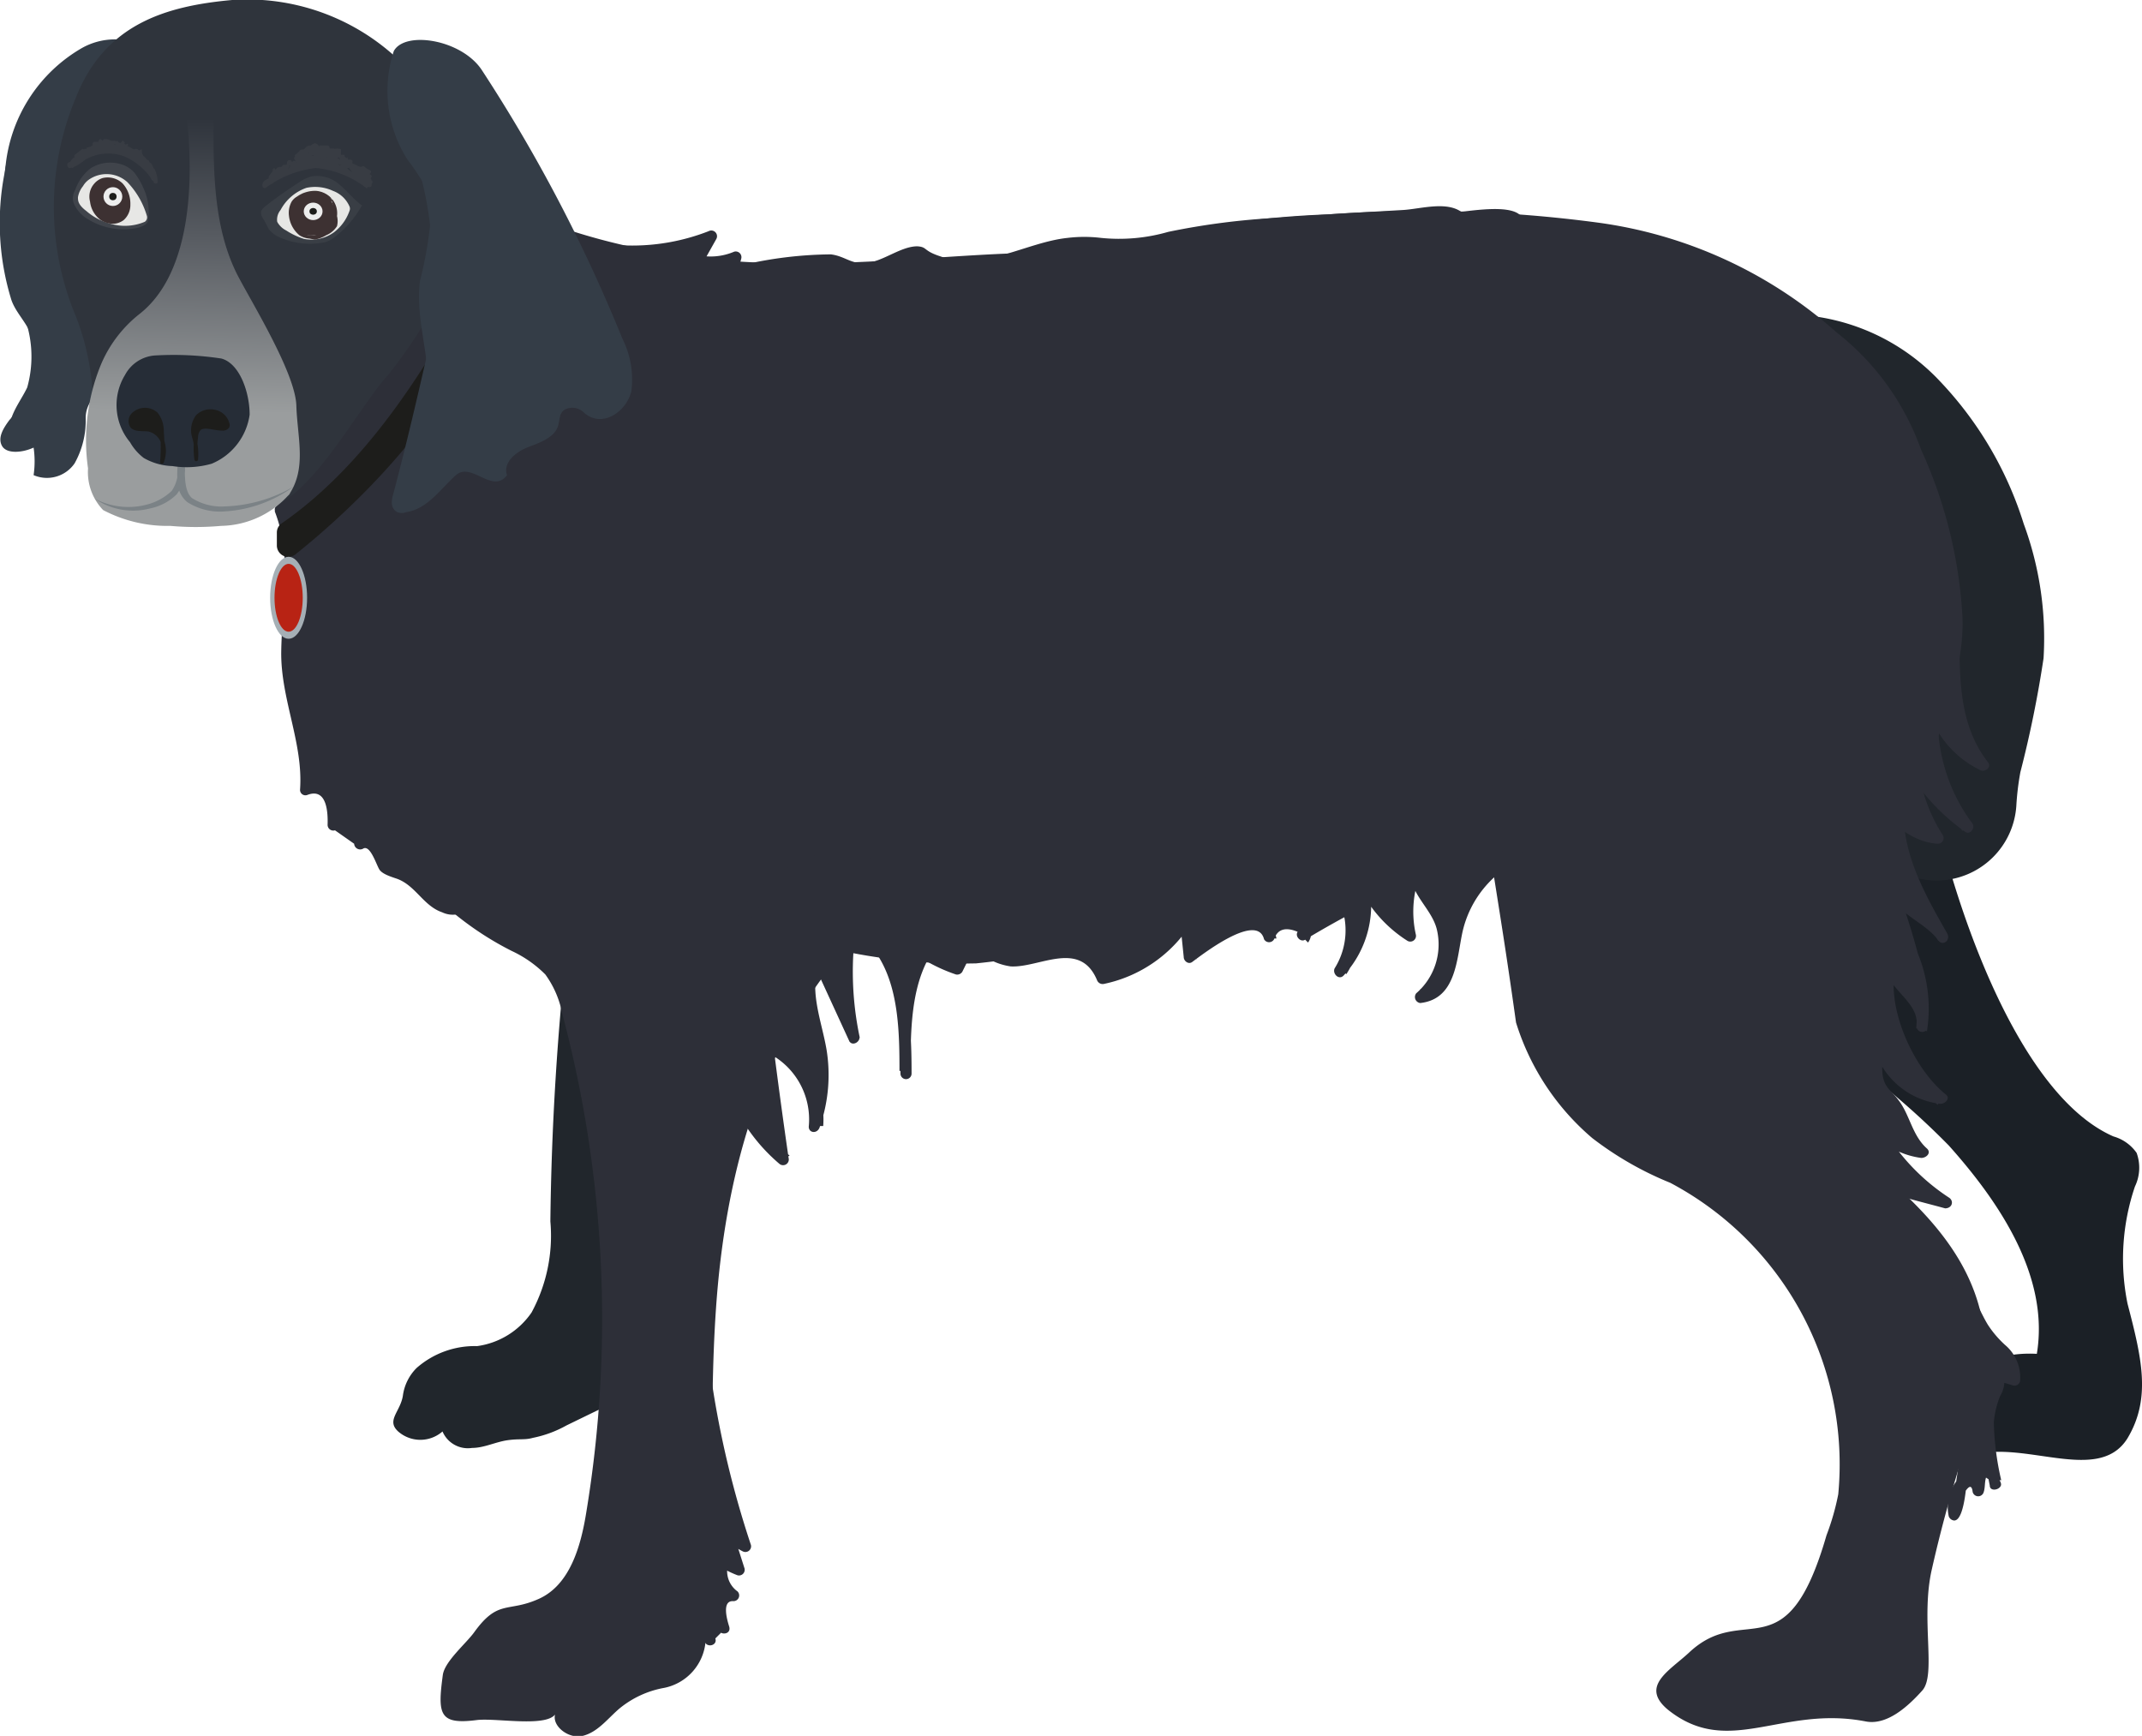 <?xml version="1.0" encoding="UTF-8"?> <svg xmlns="http://www.w3.org/2000/svg" xmlns:xlink="http://www.w3.org/1999/xlink" viewBox="0 0 63.75 51.66"><defs><style>.cls-1{fill:#1b2026;}.cls-2{fill:#2d2f38;}.cls-3{fill:#343d47;}.cls-4{fill:#21262c;}.cls-5{fill:#2f343c;}.cls-10,.cls-11,.cls-6{fill:#1d1d1b;}.cls-7{fill:url(#Dégradé_sans_nom_53);}.cls-8{fill:#7b8286;}.cls-9{fill:#262d37;}.cls-10,.cls-11{stroke:#1d1d1b;stroke-linecap:round;stroke-linejoin:round;}.cls-10{stroke-width:0.11px;}.cls-11{stroke-width:0.11px;}.cls-12{fill:#393e45;}.cls-13{fill:#40444b;}.cls-14{fill:#e7e7e5;}.cls-15{fill:#3d3132;}.cls-16{fill:#ededed;}.cls-17{fill:#3d4249;}.cls-18{fill:#383c43;}.cls-19{fill:#a5afb5;}.cls-20{fill:#b82314;}</style><linearGradient id="Dégradé_sans_nom_53" x1="8868.15" y1="14.99" x2="8867.9" y2="2.53" gradientTransform="matrix(-1, 0, 0, 1, 8873.88, 0)" gradientUnits="userSpaceOnUse"><stop offset="0.22" stop-color="#9a9d9e"></stop><stop offset="0.64" stop-color="#575b61"></stop><stop offset="0.92" stop-color="#2f343c"></stop></linearGradient></defs><g id="Calque_2" data-name="Calque 2"><g id="Calque_2-2" data-name="Calque 2"><path class="cls-1" d="M57.13,21.77c.45,3.51,2.53,10.63,5.77,12.05a1.26,1.26,0,0,1,.69.49,1.29,1.29,0,0,1-.05,1,6.7,6.7,0,0,0-.22,3.49c.42,1.61.71,2.81,0,4-.92,1.49-3.4-.18-5,.65-.75.38-1,0-1.6-.53s-1.1-.19-.75-1,.52-.3,1.28-.49c1-.24,1.67-1.23,3.37-1.14C61,38,59.52,35.79,58,34.09A23.5,23.5,0,0,0,52.62,30"></path><path class="cls-2" d="M8.33,15.16c.7,1.62,0,3.5.26,5.25a12.3,12.3,0,0,1,.5,3.09.54.54,0,0,1,.7.24,1.58,1.58,0,0,1,.13.81.58.58,0,0,1,.79.56c.14-.17.43,0,.52.2s.12.45.3.57a1.38,1.38,0,0,0,.39.13c.38.11.61.47.9.74s.77.44,1,.15a.89.89,0,0,0,.07-.84,16.88,16.88,0,0,0-3.73-7"></path><path class="cls-2" d="M8.17,15.2c.54,1.36.22,2.78.2,4.19s.66,2.72.56,4.11a.16.16,0,0,0,.21.16c.61-.24.62.57.61.89a.17.17,0,0,0,.22.16l.57.4a.18.18,0,0,0,.26.15c.22-.15.41.51.5.63s.3.19.51.26c.56.2.79.81,1.35,1A.73.73,0,0,0,14,27c.3-.35.13-.86,0-1.25a17.3,17.3,0,0,0-3.7-6.81c-.14-.16-.38.08-.24.24a16.85,16.85,0,0,1,3.42,6c.08.25.16.5.22.75s.07.23.09.34a.58.58,0,0,1-.32.63c-.41.14-1-.72-1.26-.91s-.55-.22-.78-.55c-.08-.11-.08-.24-.18-.35a.47.47,0,0,0-.64-.1l.25.14a.76.76,0,0,0-1-.72l.21.16c0-.59-.25-1.52-1-1.21l.21.16a6.15,6.15,0,0,0-.26-2,7.9,7.9,0,0,1-.29-2.32c0-1.37.31-2.75-.22-4.07-.08-.19-.4-.11-.32.09Z"></path><path class="cls-2" d="M43.28,6.5c-.09.08.19.11.16,0s-.19-.15-.32-.14c-1.53.07-3.06.17-4.59.27a19.48,19.48,0,0,0-4.18.56,2.82,2.82,0,0,1-1,.18,3.86,3.86,0,0,1-.59-.12A6.15,6.15,0,0,0,30,7.67a3.08,3.08,0,0,1-2.66-.2L25.3,8.1c0-.35-.49-.42-.84-.37l-2.64.4.13-.5a1.86,1.86,0,0,1-1.14.11L21.22,7a6.78,6.78,0,0,1-4.66,0s8.54,5.19,21.13,2S43.28,6.5,43.28,6.5Z"></path><path class="cls-2" d="M43.11,6.5v.06a.18.18,0,0,0,.17.17.26.26,0,0,0,.29-.16.17.17,0,0,0,0-.2c-.44-.42-1.28-.15-1.82-.12-1.22.07-2.45.14-3.68.23a21.43,21.43,0,0,0-3.3.42,5.28,5.28,0,0,1-2,.18,4.17,4.17,0,0,0-1,0c-1.23.13-2.51,1-3.78.55-.53-.17-.38-.28-.69-.3-.53,0-1.11.53-1.64.5-.36,0-.54-.21-.93-.26a11.93,11.93,0,0,0-3,.41l.2.21.13-.49a.17.17,0,0,0-.21-.21,1.78,1.78,0,0,1-1.09.1l.15.25.41-.73a.17.17,0,0,0-.23-.23,6.24,6.24,0,0,1-4.54,0c-.18-.07-.28.21-.12.3,4.14,2.5,9.61,3.23,14.34,3.05A47.16,47.16,0,0,0,43.45,7.63c.28-.09,2.43-.61,1.79-1.23-.35-.33-1.53-.11-2-.07-.21,0-.22.35,0,.33a9.52,9.52,0,0,1,1.51,0c.49,0,.13.08-.23.24a19.6,19.6,0,0,1-3,1c-7,2-14,2.92-21,.69a18.7,18.7,0,0,1-3.94-1.66l-.12.31a6.5,6.5,0,0,0,4.79,0l-.23-.23-.41.73a.17.17,0,0,0,.14.25A2.36,2.36,0,0,0,22,7.79l-.2-.2-.13.49a.17.17,0,0,0,.21.21c.49-.08,3.07-.67,3.27-.15a.17.17,0,0,0,.21.12,4.8,4.8,0,0,1,2.25-.45A4.92,4.92,0,0,0,29,8a12.23,12.23,0,0,0,2-.46,10.73,10.73,0,0,1,2.53-.05,10.14,10.14,0,0,0,1.8-.39,21.53,21.53,0,0,1,3-.33c.46,0,5.15-.37,5.16-.3C43.42,6.29,43.08,6.28,43.11,6.5Z"></path><path class="cls-3" d="M.36,13c-.24-.48.23-1,.45-1.47A3.4,3.4,0,0,0,.66,9.27,10.51,10.51,0,0,1,.16,5,4.59,4.59,0,0,1,2.42,1.44a2,2,0,0,1,2,0L1,13.32Z"></path><path class="cls-4" d="M16.91,27.83a83.8,83.8,0,0,0-.53,8.52,4.8,4.8,0,0,1-.56,2.71,2.35,2.35,0,0,1-1.62,1,2.62,2.62,0,0,0-1.8.65,1.43,1.43,0,0,0-.41.83c-.08.48-.5.73-.14,1.06a1,1,0,0,0,1.32,0,.82.82,0,0,0,.88.49c.36,0,.7-.18,1.06-.23s.5,0,.75-.07a3.42,3.42,0,0,0,1-.37l1.46-.71a.68.68,0,0,0,.28-.18.82.82,0,0,0,.14-.51C18.93,36.5,19.11,32,16.91,27.83Z"></path><path class="cls-4" d="M53.35,9.36a6.29,6.29,0,0,1,4.4,2,10.84,10.84,0,0,1,2.48,4.23,9.84,9.84,0,0,1,.59,4,33.38,33.38,0,0,1-.69,3.39,8,8,0,0,0-.12,1,2.38,2.38,0,0,1-3.89,1.68l0,0"></path><path class="cls-3" d="M3.17,1.66A6.59,6.59,0,0,0,.53,3.87a4.67,4.67,0,0,0-.4,1.31A7.76,7.76,0,0,0,.34,8.93c.14.4.49.7.61,1.11A2.81,2.81,0,0,1,.28,12.5c-.17.23-.36.52-.22.77s.62.2.94.05a2.82,2.82,0,0,1,0,.82,1,1,0,0,0,1.22-.35,2.6,2.6,0,0,0,.33-1.35c0-1,1.61-1.27,1.44-2.28S1.85,7.13,1.72,6A8.67,8.67,0,0,1,3.17,1.66Z"></path><path class="cls-2" d="M44,23c.42,3,.64,4,1.12,7.43a7.38,7.38,0,0,0,2.27,3.44,9.85,9.85,0,0,0,2.32,1.33,9.48,9.48,0,0,1,5,9.27,7.39,7.39,0,0,1-.35,1.22c-1.2,4.16-2.44,1.94-4.09,3.49-.58.54-1.47,1-.63,1.7,1.81,1.45,3.38-.14,5.89.35.63.12,1.25-.44,1.68-.92s-.06-2.13.29-3.63a40.56,40.56,0,0,1,1.24-4.34c1.06-3.25-.49-5.33-2.1-6.85a4.45,4.45,0,0,1-1.31-1.53c-.41-1.1,0-6.77.48-7.82,1.82-3.53,2.71-6.23,2.59-7.89a13.77,13.77,0,0,0-1.23-4.88A7.7,7.7,0,0,0,54.67,9.9a13.37,13.37,0,0,0-7.15-3.28,39.3,39.3,0,0,0-8-.24c-4.11.15-5.28,1-9.38,1.16-5.3.2-11.69,1.49-18.6-3.45-.22,2.56-3.91,3.52-5,5.83S8.9,12.1,8.46,18.67A6.59,6.59,0,0,0,10,23.3c1.67,2,2.91,3.83,5.23,5a3.49,3.49,0,0,1,1,.7,2.9,2.9,0,0,1,.5,1.15A35.37,35.37,0,0,1,17.45,45c-.16,1-.48,2.16-1.41,2.58s-1.21,0-1.93,1c-.24.33-.87.86-.93,1.26-.16,1.18-.11,1.49,1,1.35.6-.08,2.3.27,2.39-.28-.25.38.32.86.77.75s.74-.51,1.09-.81a2.9,2.9,0,0,1,1.34-.62A1.54,1.54,0,0,0,21,48.84c.32-3.28.08-6.61.31-9.91.26-3.77,1.25-7.72,3.8-10.62a17.42,17.42,0,0,0,3.94.36,20.7,20.7,0,0,0,3.64-.7c2.19-.54,4.34-1.21,6.46-2C40.88,25.4,41.06,25.91,44,23Z"></path><path class="cls-5" d="M7.72,15.16c1.38,0,2.91-3,3.83-4A15.31,15.31,0,0,0,13.49,8l.35-2.07a5.74,5.74,0,0,0-1.45-3.59A6.55,6.55,0,0,0,6.91,0c-2,.18-3.79.73-4.65,2.9a8.41,8.41,0,0,0,0,6.52,7.53,7.53,0,0,1,.45,3.69s.44-1.33.44-1.31Z"></path><path class="cls-6" d="M15.17,7c-.64-.29-2.57,5.66-6.78,8.57a.33.33,0,0,0-.15.28v.38a.34.34,0,0,0,.55.27c1.32-1.05,4.6-3.93,5.73-7.4"></path><path class="cls-3" d="M11.72,1.52c.33-.61,2-.35,2.61.55a46.42,46.42,0,0,1,4.19,8,2.7,2.7,0,0,1,.27,1.57c-.14.61-.88,1.13-1.42.63a.49.49,0,0,0-.49-.11c-.25.08-.21.32-.27.51-.11.36-.54.5-.9.64s-.75.46-.62.83c-.43.58-1.06-.41-1.52,0s-.84,1-1.47,1.1a.38.38,0,0,1-.28,0c-.21-.12-.17-.36-.11-.56.55-2.07,1-4.15,1.49-6.24A3.83,3.83,0,0,0,13.32,7a7.83,7.83,0,0,0-1.2-2.26A3.81,3.81,0,0,1,11.72,1.52Z"></path><path class="cls-7" d="M8.66,14.65a2.77,2.77,0,0,1-2.08,1,8.47,8.47,0,0,1-1.51,0,4.11,4.11,0,0,1-2-.47,1.63,1.63,0,0,1-.45-1.24A5.93,5.93,0,0,1,3,10.86,3.79,3.79,0,0,1,4.17,9.33c1.39-1.11,1.6-3.49,1.42-5.55A3.73,3.73,0,0,1,5.7,1.84a.5.5,0,0,1,.55.3,1.48,1.48,0,0,1,.11.66c0,1.8-.11,3.76.7,5.37.4.78,1.73,2.92,1.76,3.9s.33,1.9-.26,2.71"></path><path class="cls-8" d="M8.74,14.48a3.87,3.87,0,0,1-2.06.74,1.8,1.8,0,0,1-1.11-.28.8.8,0,0,1-.28-.54,2.71,2.71,0,0,1,0-.57H5.5a1.25,1.25,0,0,1-.24.88,1.57,1.57,0,0,1-.79.42,2,2,0,0,1-1.65-.29A2.15,2.15,0,0,0,4.43,15a1.69,1.69,0,0,0,.68-.39,1.08,1.08,0,0,0,.18-.72H5.5c0,.34,0,.74.21.93a1.64,1.64,0,0,0,1,.25A4.35,4.35,0,0,0,8.74,14.48Z"></path><path class="cls-9" d="M7.43,12.34c0-.65-.29-1.52-.84-1.67a9.48,9.48,0,0,0-2-.09,1.1,1.1,0,0,0-.87.58,1.72,1.72,0,0,0,.15,2,1.55,1.55,0,0,0,.41.47,1.81,1.81,0,0,0,.85.24,2.7,2.7,0,0,0,1.17-.07A1.86,1.86,0,0,0,7.43,12.34Z"></path><path class="cls-10" d="M5.84,13.67A1.75,1.75,0,0,0,5.77,13a.69.69,0,0,1,.11-.61.55.55,0,0,1,.51-.14.49.49,0,0,1,.38.35.12.12,0,0,1,0,.1.18.18,0,0,1-.16.06c-.24,0-.53-.13-.68,0a.38.38,0,0,0-.09.24A2.55,2.55,0,0,0,5.84,13.67Z"></path><path class="cls-11" d="M4.82,13.75a5.41,5.41,0,0,0,0-.9.82.82,0,0,0-.17-.53.5.5,0,0,0-.67,0,.28.28,0,0,0-.05.37c.12.12.34.07.51.1a.58.58,0,0,1,.41.39A.9.9,0,0,1,4.82,13.75Z"></path><path class="cls-12" d="M10.78,6.12c-.25-.18-.43-.42-.66-.61a1,1,0,0,0-.85-.26,1.19,1.19,0,0,0-.36.17c-.35.23-.69.46-1,.71a.44.44,0,0,0-.13.14.22.22,0,0,0,0,.14h0a.64.64,0,0,0,.08.14l0,0L8,6.82a.9.9,0,0,0,.23.2,2.22,2.22,0,0,0,1.38.2A.72.72,0,0,0,9.9,7.1a3.05,3.05,0,0,0,.88-1Z"></path><path class="cls-6" d="M3.38,6.06h0a0,0,0,0,0,0,0,0,0,0,0,0,0,0,0,0,0,0,0,0,0S3.3,6,3.38,6.06Z"></path><path class="cls-13" d="M4.4,6.58a1.64,1.64,0,0,0-.14-1A2,2,0,0,0,4,5.14a.85.85,0,0,0-.39-.25A1.1,1.1,0,0,0,2.71,5a1.36,1.36,0,0,0-.53.91c0,.07,0,0,.07,0a.42.42,0,0,0,.27.16C3.09,6.23,3.67,6.42,4.4,6.58Z"></path><path class="cls-13" d="M4.41,6.54c0,.12-.15.19-.27.23a2,2,0,0,1-1.51-.24,1,1,0,0,1-.43-.47.44.44,0,0,1,.2-.55"></path><path class="cls-14" d="M4.31,6.6a.16.16,0,0,0,.06-.18,2.43,2.43,0,0,0-.58-1,.92.92,0,0,0-1.15-.07.61.61,0,0,0-.17.19.71.71,0,0,0-.15.33c0,.1,0,.22.25.41a1.72,1.72,0,0,0,.63.35A1.52,1.52,0,0,0,4.31,6.6Z"></path><path class="cls-15" d="M3.08,5.33a.63.63,0,0,1,.56.15.82.82,0,0,1,.21.6.55.55,0,0,1-.18.43.58.58,0,0,1-.63,0A.75.75,0,0,1,2.72,6a.57.57,0,0,1,.13-.5C3,5.34,3,5.34,3.08,5.33Z"></path><path class="cls-15" d="M3,6.55A.79.79,0,0,1,2.68,6a.58.58,0,0,1,.13-.54.54.54,0,0,1,.24-.16h0a.64.64,0,0,1,.6.16.9.9,0,0,1,.23.63.6.6,0,0,1-.2.46.55.55,0,0,1-.33.11A.71.71,0,0,1,3,6.55Zm.07-1.18h0s-.08,0-.2.13A.51.51,0,0,0,2.77,6a.71.71,0,0,0,.29.49.51.51,0,0,0,.58,0,.53.53,0,0,0,.17-.39.79.79,0,0,0-.21-.57.5.5,0,0,0-.38-.15Z"></path><circle class="cls-16" cx="3.36" cy="5.85" r="0.28"></circle><circle class="cls-6" cx="3.36" cy="5.85" r="0.11"></circle><path class="cls-14" d="M10.4,6.14a.17.17,0,0,1,0,.14,1.36,1.36,0,0,1-.47.64,1.15,1.15,0,0,1-.88.19,2.14,2.14,0,0,1-.53-.25.62.62,0,0,1-.27-.26.45.45,0,0,1,.1-.35,1.39,1.39,0,0,1,.77-.66,1.26,1.26,0,0,1,.79.09A.86.86,0,0,1,10.4,6.14Z"></path><path class="cls-15" d="M9,5.76l.52,0c.09.07.22.11.31.19a.64.64,0,0,1,.13.47.64.64,0,0,1,0,.28.84.84,0,0,1-.27.26A.78.78,0,0,1,9.36,7c-.46.07-.66-.29-.7-.62A.61.61,0,0,1,8.73,6a.54.54,0,0,1,.15-.15.89.89,0,0,1,.53-.15A.63.63,0,0,1,9.92,6"></path><path class="cls-15" d="M9.21,7.1a.63.63,0,0,1-.3-.1.87.87,0,0,1-.31-.58A.69.69,0,0,1,8.68,6a.46.46,0,0,1,.16-.15.93.93,0,0,1,.57-.17h0a.71.71,0,0,1,.48.25.67.67,0,0,1,.14.5.61.61,0,0,1,0,.3A.69.69,0,0,1,9.71,7a1,1,0,0,1-.34.13ZM9,5.8l-.13.07A.89.89,0,0,0,8.77,6a.65.65,0,0,0-.06.41A.73.73,0,0,0,9,6.92.46.46,0,0,0,9.35,7a.73.73,0,0,0,.3-.11.72.72,0,0,0,.25-.24.57.57,0,0,0,0-.26A.83.83,0,0,0,9.88,6h0a.35.35,0,0,0,0-.08l-.15-.09-.14-.08L9,5.81Z"></path><ellipse class="cls-16" cx="9.32" cy="6.29" rx="0.28" ry="0.26"></ellipse><ellipse class="cls-6" cx="9.32" cy="6.29" rx="0.11" ry="0.1"></ellipse><path class="cls-2" d="M26.2,27.16a4.47,4.47,0,0,0,2.29,1.72l.45-.92a2,2,0,0,0,1,.7,3.15,3.15,0,0,0,1.2-.2,1.38,1.38,0,0,1,1.68.73,3.73,3.73,0,0,0,2.48-1.71l.11,1.07a8.32,8.32,0,0,1,2.17-1.19,2.27,2.27,0,0,1,.21.62c.15-.27.33-.56.63-.61s.61.38.36.56a4.79,4.79,0,0,1,1-.62l.28-.14c.83-.41,4.13-1.57,5.77-4.09l-1.83-3Z"></path><path class="cls-2" d="M26.06,27.24A4.87,4.87,0,0,0,28.45,29a.18.18,0,0,0,.19-.08l.45-.91-.26,0a1.88,1.88,0,0,0,1.25.75c.84.05,2.06-.81,2.57.41a.18.18,0,0,0,.21.11,4.05,4.05,0,0,0,2.58-1.78l-.32-.09.11,1.07c0,.12.14.23.25.15.26-.19,1.93-1.5,2.14-.68a.17.17,0,0,0,.3,0c.1-.3.34-.37.7-.22-.09.14.1.33.23.23a29.28,29.28,0,0,1,3.57-1.83A10,10,0,0,0,46,23.16.15.15,0,0,0,46,23l-1.82-3c0-.05-.13-.1-.19-.07l-15.58,6.2L26.16,27c-.2.08-.11.41.09.33l10.26-4.09,6.07-2.41c.46-.18.92-.42,1.39-.56l.08,0c-.26,0-.13-.08,0,.19a12.55,12.55,0,0,0,.9,1.49l.53.87a.87.87,0,0,1,.15.24c0,.3,0-.14-.07.2-.34.92-1.77,1.81-2.55,2.29-1.36.86-3,1.3-4.31,2.27l.23.23a.51.51,0,0,0-.25-.78c-.48-.18-.82.32-1,.66l.31,0a2.66,2.66,0,0,0-.23-.65.16.16,0,0,0-.18-.08,9.38,9.38,0,0,0-2.22,1.21l.25.14-.1-1.07c0-.15-.23-.25-.31-.08a3,3,0,0,1-1.89,1.45c-.5.13-.32,0-.72-.3a1.71,1.71,0,0,0-1-.3c-.95,0-1.62.53-2.52-.4a.16.16,0,0,0-.26,0c-.29.58-.49.84-1.15.43a4.52,4.52,0,0,1-1.3-1.24C26.22,26.9,25.93,27.06,26.06,27.24Z"></path><path class="cls-2" d="M20.85,39.64A31.88,31.88,0,0,0,22.16,46a1.5,1.5,0,0,1-.55-.42L22,46.7a1.69,1.69,0,0,1-.48-.25.89.89,0,0,0,.31,1l-.28,0a1.15,1.15,0,0,0,0,1c-.2-.18-.55.13-.41.36L21,48.58"></path><path class="cls-2" d="M20.68,39.64A29.21,29.21,0,0,0,22,46.05l.25-.19a1.73,1.73,0,0,1-.53-.4.17.17,0,0,0-.28.16l.37,1.13.2-.21a2.06,2.06,0,0,1-.44-.23.16.16,0,0,0-.24.1,1.09,1.09,0,0,0,.35,1.17l.12-.29-.28,0a.14.14,0,0,0-.14.08,1.41,1.41,0,0,0,0,1.12l.25-.19a.46.46,0,0,0-.66.55c.07.2.39.12.32-.09l-.07-.2c-.07-.2-.39-.12-.32.09l.07.2.32-.09.17-.17c.11.06.3,0,.24-.19s-.23-.78.13-.75a.17.17,0,0,0,.12-.29.74.74,0,0,1-.27-.84l-.25.1a2.81,2.81,0,0,0,.52.26.17.17,0,0,0,.21-.2l-.36-1.13-.28.16a1.88,1.88,0,0,0,.59.46.17.17,0,0,0,.24-.19A29,29,0,0,1,21,39.64c0-.21-.35-.22-.33,0Z"></path><path class="cls-2" d="M56.85,36.71A14.94,14.94,0,0,1,58.73,39a4.74,4.74,0,0,0,.45.79c.17.2.38.36.55.56a.91.91,0,0,1,.22.73l-.5-.15c.14.26-.08.48-.16.77-.25.78-.09,1.12.1,2.41.1-.14-.25-.25-.35-.38-.08.06-.13.52-.17.61,0-.58-.69-.42-.75.64a9.86,9.86,0,0,0,.3-2.86"></path><path class="cls-2" d="M56.71,36.79c.46.64,1.1,1.13,1.55,1.78.26.36.42.79.66,1.16s.95.77.87,1.32l.2-.11-.5-.15a.16.16,0,0,0-.2.2c.1.27-.18.68-.24,1a2.76,2.76,0,0,0-.06.57,13.1,13.1,0,0,0,.23,1.65c0,.18.28.14.33,0s-.24-.38-.39-.54a.17.17,0,0,0-.27,0,2.86,2.86,0,0,0-.19.65l.33,0c0-.35-.3-.65-.65-.41A1.28,1.28,0,0,0,58,45.13a.19.19,0,0,0,.16.12c.33,0,.38-1.3.4-1.5a9,9,0,0,0,.12-1.15c0-.2,0-.47-.14-.6s-.34.16-.16.29c-.08-.06,0,0,0,.13s0,.22,0,.32c0,.31-.06.62-.1.93s-.09.61-.14.92A2.71,2.71,0,0,1,58,45l.14-.08h0l.16.12c0,.06,0,0,0,0s0-.36.09-.5.28-.49.32-.14a.17.17,0,0,0,.33,0c.06-.18,0-.41.15-.57l-.26,0a1.61,1.61,0,0,0,.3.22h.33a8.35,8.35,0,0,1-.22-1.72,2.68,2.68,0,0,1,.19-.79.83.83,0,0,0,.09-.67l-.21.21.5.15a.17.17,0,0,0,.21-.12,1.26,1.26,0,0,0-.44-1.08,3.05,3.05,0,0,1-.52-.61c-.14-.23-.24-.47-.38-.71A27.44,27.44,0,0,0,57,36.63c-.13-.18-.42,0-.29.16Z"></path><path class="cls-17" d="M4.64,5.26a1.1,1.1,0,0,0-.36-.57,1.6,1.6,0,0,0-.68-.3,1.35,1.35,0,0,0-.72,0,3.53,3.53,0,0,0-.71.39c-.07,0,0,.15.07.11a5.88,5.88,0,0,1,.6-.35,1.13,1.13,0,0,1,.68,0,1.82,1.82,0,0,1,.6.23,1,1,0,0,1,.39.56c0,.08.15,0,.13,0Z"></path><path class="cls-18" d="M4.63,5.41a.93.93,0,0,0-.07-.33.09.09,0,0,0,0,.1.51.51,0,0,0-.11-.31V5a.79.79,0,0,0-.06-.22s0,0,0,0l-.1-.13a.11.11,0,0,0,0,.08.27.27,0,0,0-.1-.17l0,.05a.26.26,0,0,0-.09-.09l0,.08a1.08,1.08,0,0,0-.3-.16.07.07,0,0,0,.06,0,.3.3,0,0,0-.17-.12.16.16,0,0,0,.06.08l-.14-.09.07.06a.42.42,0,0,0-.24-.12.06.06,0,0,0,0,.07l-.16-.06s0,0-.06,0,0,0,0,0a.61.61,0,0,0-.18,0h.06a.76.76,0,0,0-.21,0A.18.18,0,0,0,3,4.28H2.8l.09,0-.14.08h.06l-.22.06.11,0a1.08,1.08,0,0,1-.29.13l.11-.08-.17.14a.14.14,0,0,0,.09,0c0,.06-.1.08-.17.11a.2.2,0,0,0-.12.15.21.21,0,0,0-.1.06,1.11,1.11,0,0,0,.57-.31.94.94,0,0,1,.57-.28l-.13,0,.32,0-.17,0,.38,0H3.5l.2.06s0,0,0,0h0a.93.93,0,0,1,.48.37,4.67,4.67,0,0,0,.36.51A1.31,1.31,0,0,0,4.29,5c-.11-.09-.21-.19-.33-.27a1.42,1.42,0,0,0-1.5,0,1.53,1.53,0,0,1,.89-.32,1,1,0,0,1,.82.41L3.88,4.6"></path><path class="cls-18" d="M4.69,5.41a.9.9,0,0,0-.08-.36c0-.06-.1,0-.12,0a.14.14,0,0,0,0,.14.07.07,0,0,0,.12,0,.55.55,0,0,0-.14-.35s-.11,0-.11,0V5l.13,0a.79.79,0,0,0-.06-.22s-.11-.07-.13,0h0l.07,0s-.07-.1-.08-.12-.13,0-.12,0a.27.27,0,0,0,0,.12c0,.06.14,0,.12-.05a.3.3,0,0,0-.12-.21.06.06,0,0,0-.1,0l0,0,.11,0a.31.31,0,0,0-.11-.09c-.06,0-.12,0-.09.09l0,.07.09-.09a2.69,2.69,0,0,0-.29-.16c-.06,0-.13,0-.09.09a.12.12,0,0,0,.07.07s.13,0,.09-.09a.53.53,0,0,0-.2-.16c-.05,0-.1,0-.08.08a.21.21,0,0,0,.07.12l.08-.11-.14-.09c-.06,0-.13,0-.08.1l.07.07a.06.06,0,0,0,.09-.09.45.45,0,0,0-.26-.14s-.08,0-.08,0a.13.13,0,0,0,0,.13l.07-.11c-.08,0-.17-.09-.25-.06a.08.08,0,0,0-.05.07s0,.05.05.08a.06.06,0,0,0,.06,0h0a.07.07,0,0,0,0-.12l-.2,0v.13h.06c.06,0,.09-.11,0-.12L3,4.14a.07.07,0,0,0-.06.1.27.27,0,0,0,.11.1l0-.12H2.8a.07.07,0,0,0,0,.13l.08,0V4.25l-.15.09a.07.07,0,0,0,0,.12h.06l0-.13-.22.07.05.11.11,0-.06-.11a1,1,0,0,1-.28.11l0,.12a.36.36,0,0,0,.12-.08c.06,0,0-.15-.07-.11l-.19.15a.06.06,0,0,0,0,.11.2.2,0,0,0,.13,0L2.4,4.55c-.1.13-.29.12-.31.31l.05-.06A.2.2,0,0,0,2,4.88S2,5,2.07,5c.44-.07.67-.59,1.12-.59a.07.07,0,1,0,0-.13l-.11,0,0,.12.32,0V4.28H3.21a.07.07,0,1,0,0,.13,2.19,2.19,0,0,1,.36,0V4.33H3.48c-.06,0,0,.11,0,.13l.2,0,0-.09h0l.07,0h0l0,0h0l0,.07s.12.06.14.07A.48.48,0,0,1,4,4.67a1,1,0,0,1,.2.22c.12.16.22.33.35.48s.13,0,.1-.07a1.92,1.92,0,0,0-.45-.49,1.44,1.44,0,0,0-.54-.3,1.46,1.46,0,0,0-1.19.13l.07.11a1.14,1.14,0,0,1,1.61.07l.09-.09-.29-.18c-.07,0-.13.06-.06.11l.28.18a.06.06,0,0,0,.09-.09,1.26,1.26,0,0,0-1.79-.11.07.07,0,0,0,.07.11,1.38,1.38,0,0,1,1.09-.12,1.6,1.6,0,0,1,.49.28,1.8,1.8,0,0,1,.42.45l.1-.08c-.18-.2-.29-.44-.48-.64s-.33-.33-.47-.24a.05.05,0,0,0,0,.07.07.07,0,0,0,.06.06.11.11,0,0,0,.07,0h0a.06.06,0,0,0,0-.09l-.19-.06v.13l.09,0c.06,0,.06-.11,0-.12a2.85,2.85,0,0,0-.4,0v.13h.17a.07.07,0,0,0,0-.13l-.32,0c-.07,0-.08.11,0,.13l.14,0V4.27c-.48,0-.7.53-1.16.59L2.1,5a.07.07,0,0,1,.07,0s0,0,.05-.07.21-.14.27-.22a.06.06,0,0,0-.06-.1H2.36l0,.1.16-.12-.08-.1-.09.06c-.07,0,0,.14.05.12a1,1,0,0,0,.3-.13.06.06,0,0,0-.06-.11l-.11,0c-.07,0,0,.14,0,.12l.22-.06c.06,0,0-.13,0-.13H2.75l0,.12.14-.09a.06.06,0,0,0,0-.11l-.09,0,0,.13H3a.06.06,0,0,0,0-.12L3,4.18l0,.09.19,0,0-.13H3.1a.07.07,0,0,0,0,.13.42.42,0,0,1,.16,0V4.23h0l0,0h0l0,.06s.14,0,.18,0,.1-.06.06-.1h0l-.08.05a.32.32,0,0,1,.21.1l.09-.09-.07-.07-.08.1.14.1c.06,0,.14-.06.08-.11l0,0-.08.08a.26.26,0,0,1,.13.1l.09-.09,0,0-.09.08.3.16c.06,0,.11,0,.08-.09l0-.07L4,4.54a.31.31,0,0,1,.09.07.07.07,0,0,0,.11,0v0l-.11,0a.27.27,0,0,1,.09.15l.12,0,0,0-.12,0c0,.07.1.17.2.18a.07.07,0,0,0,.06-.05H4.33A1.72,1.72,0,0,1,4.4,5c0,.07.13.06.12,0V4.87l-.11,0a.46.46,0,0,1,.1.26l.12,0v0l-.12,0a.72.72,0,0,1,.06.29.07.07,0,0,0,.13,0Z"></path><path class="cls-18" d="M9.29,4.56h0a1.2,1.2,0,0,1-.36.13s0,0,.06,0a.14.14,0,0,0,.12,0,1.24,1.24,0,0,0-.2.1l-.15.08s.07,0,.1,0l-.09,0c.06,0,.09-.1.14-.13s.08,0,.12,0l.07-.06.07,0s0,0,.05,0,0,0,0,0,.09-.09.12-.06,0,0,0,0,0,0,0,0v0s0,0,0,.07.07,0,.1,0,0,0,.06,0,.09,0,.13,0,.19,0,.17.07l.08,0s.09,0,.13,0-.07.09,0,.12.11-.06.14,0-.08,0-.08.09.05,0,.06,0h0s0,0,.06.06a.43.43,0,0,1,.09.1h-.11a.36.36,0,0,0,.09,0,1.64,1.64,0,0,1,.29.16l.11.06.11.08s-.05,0-.06,0-.06,0-.06-.09,0-.08.07-.07S10.7,5,10.65,5s.06,0,.09,0l-.08,0-.18-.1s.06,0,.07.07a.24.24,0,0,1-.1,0l.27.25a.66.66,0,0,0-.14,0s.06,0,.08.07l.09.07.13.09a.17.17,0,0,0,.12,0s-.05-.08-.08-.09l0,0s0,0-.07,0l-.12-.1a2,2,0,0,1-.16-.14.08.08,0,0,0-.06,0s0,0,0,.05-.05,0-.07-.06a1.14,1.14,0,0,1-.11-.11s.06,0,.08,0l-.11-.1s-.11-.13-.14-.12.06.08,0,.11a.88.88,0,0,1-.32-.12,0,0,0,0,0,.06,0l-.08,0-.1-.07h.06l-.2-.07-.06,0c-.06,0-.12,0-.17.06l.05,0-.22.06c.05,0,.11,0,.15,0a1,1,0,0,1-.3,0h.07s-.22,0-.24,0,.1,0,.14-.06L9,4.74s-.1,0-.12,0,0,0,0,0a.5.5,0,0,0-.14.15s0,0,0-.07l-.11.07,0,0s0,.06,0,.07-.08.1-.13.13l.1-.12L8.47,5s0,0,0-.08-.16.1-.16.15,0-.06,0-.08-.05,0-.06,0-.06.11-.1.09a.27.27,0,0,0,0-.09s0,0-.05.08l.05,0s0,.06-.06.09a.69.69,0,0,1-.11.13s.09-.09.14-.08-.1.1-.13.12L8,5.42a.24.24,0,0,0-.08.06v.08a5.08,5.08,0,0,1,.87-.51,1.75,1.75,0,0,1,1-.14,2.59,2.59,0,0,1,.85.38l.37.22Z"></path><path class="cls-18" d="M9.33,4.6h0c.05,0,0-.13-.08-.09a1,1,0,0,1-.34.11L9,4.73c.06,0,.12,0,.18-.05s0-.14-.05-.12a3,3,0,0,0-.36.18l.08.1.06,0,0-.11-.09,0,.06.11c.08,0,.13-.1.21-.14s.14-.12.21-.12l-.07,0,0,0a.05.05,0,0,0,.08,0c.06,0,0-.07.08,0a.06.06,0,0,0,.06,0,.23.23,0,0,0,.09-.08l-.12,0v0s0,0,0,.06,0,0,0,0l0,0a.11.11,0,0,0,.11,0s0,0,0,0,0,0,0,0,.11,0,.17,0l-.07-.09a.1.1,0,0,0,0,.14h.12c.06,0,0,0,0-.05A.06.06,0,0,0,10,4.7a.35.35,0,0,1,.17,0l0-.08c0,.07-.05.09,0,.16a.06.06,0,0,0,.08,0s.08,0,.1,0l0-.1s-.07.06-.09.12,0,.07,0,.07a.5.5,0,0,0,.17,0,.06.06,0,1,0,0-.12h-.11a.07.07,0,0,0,0,.09c0,.07.11.1.16.16l.05-.1h-.11a.06.06,0,0,0,0,.11c.08.06.18.08.26.13a3.7,3.7,0,0,1,.33.21l.06-.11s-.08-.07-.07-.07.09-.07,0-.11-.12-.07-.18-.12L10.64,5a.11.11,0,0,1,.07,0L10.78,5l-.27-.13c-.06,0-.12,0-.07.1a.46.46,0,0,1,.07.07l.06-.11-.09,0c-.05,0-.12,0-.07.1l.26.25.05-.1h-.14s-.09,0-.06.09a.86.86,0,0,0,.46.3s.09,0,.08-.07A.23.23,0,0,0,11,5.27s-.11,0-.08.09,0,0,0,0L11,5.33a1.64,1.64,0,0,1-.26-.2A.37.37,0,0,0,10.55,5c-.05,0-.1,0-.07.09l0,0,.1-.06a.87.87,0,0,1-.16-.17l-.06.1,0,0a.06.06,0,0,0,.09-.09c-.06-.07-.17-.23-.27-.24a.06.06,0,0,0-.07.09.14.14,0,0,1,0,.06l.06,0A1,1,0,0,1,10,4.7c-.07,0-.14.07-.07.11a.12.12,0,0,0,.08,0c.06,0,.12-.06.06-.1L9.83,4.6l0,.12h0a.06.06,0,0,0,0-.12.48.48,0,0,0-.23-.07,1,1,0,0,0-.23.08l.05.12,0,0,0-.12-.21.06,0,.12s.08,0,.12,0V4.63a1.45,1.45,0,0,1-.29,0v.12h.07l0-.1S9,4.7,9,4.7l0,.1a.21.21,0,0,1,.11,0l0-.12s-.16.08-.21.06l.05.06v0c0-.05-.05-.09-.1-.06a.48.48,0,0,0-.17.2.07.07,0,0,0,.12,0,.2.2,0,0,0,0-.13s-.06-.06-.09,0l-.11.08.09.07h0l-.1,0L8.4,5l.09.08L8.59,5c.05-.07,0-.15-.09-.09L8.43,5,8.52,5,8.57,5a.06.06,0,0,0-.08-.09.32.32,0,0,0-.19.19c0,.07.07.1.11.05a.49.49,0,0,0,0-.11s0-.09-.09-.07-.1.14-.13.14l.07.06a.28.28,0,0,0,0-.09.06.06,0,0,0-.1,0,.29.29,0,0,0-.07.12s.07.11.11.06l0-.06L8.18,5c-.06.08-.1.15-.16.22s0,.14.07.1.07-.07.11-.07l-.06-.09c0,.1-.19.16-.27.22a.17.17,0,0,0-.06.16.07.07,0,0,0,.1.05A3.09,3.09,0,0,1,9.4,5a2.89,2.89,0,0,1,1.52.61L11,5.45l-1.66-1c-.07,0-.14.07-.07.11l1.67.95A.06.06,0,0,0,11,5.45,2.83,2.83,0,0,0,9.4,4.83a3.21,3.21,0,0,0-1.56.67l.1.06v0s0,0,0,0l.12-.08c.06,0,.14-.1.17-.17s0-.1-.05-.09-.11,0-.17.08l.07.1a1.18,1.18,0,0,0,.17-.22c.05-.06,0-.15-.09-.09l0,.06.1.06,0-.06L8.17,5v.09a.07.07,0,0,0,.06.07c.11,0,.11-.12.19-.16L8.33,5A.09.09,0,0,1,8.3,5l.12,0A.24.24,0,0,1,8.55,5l-.09-.09,0,.08c0,.06,0,.12.1.08L8.59,5,8.5,4.9A.69.69,0,0,0,8.39,5c-.05.06,0,.12.09.08s.21-.17.21-.25a.07.07,0,0,0-.1-.06.09.09,0,0,0-.05.07.06.06,0,0,0,.09.07l.12-.08-.1,0v0l.11.05a.34.34,0,0,1,.12-.12l-.1,0v0s0,0,.05.06.2,0,.28-.06,0-.14,0-.12a.33.33,0,0,0-.16.07s0,.09,0,.11.26,0,.31-.05,0-.09-.06-.1H9.11a.06.06,0,1,0,0,.12,1.17,1.17,0,0,0,.32,0c.05,0,.06-.11,0-.12a.28.28,0,0,0-.18,0,.06.06,0,1,0,0,.12l.22-.06c.07,0,0-.14,0-.12l-.07,0c-.05,0,0,.14,0,.11a.7.7,0,0,1,.19-.06.41.41,0,0,1,.21.05l0-.12H9.8a.06.06,0,0,0,0,.11,1.26,1.26,0,0,1,.17.11L10,4.71H10l-.07.11a1,1,0,0,0,.36.12.06.06,0,0,0,.06,0c0-.06,0-.1,0-.15l-.07.09c.06,0,.17.17.21.21l.09-.09a.21.21,0,0,0-.12-.07.06.06,0,0,0-.05.1,1.07,1.07,0,0,0,.18.19.07.07,0,0,0,.11-.06l0-.07-.07.09c.07,0,.14.13.2.17a.9.9,0,0,0,.2.14A.06.06,0,0,0,11,5.35l0-.06-.08.09,0,.06L11,5.36a.76.76,0,0,1-.39-.24l-.05.09h.14s.09-.07,0-.1l-.26-.26-.08.1a.27.27,0,0,0,.12.06c.06,0,.1-.06.06-.1a.46.46,0,0,0-.07-.07l-.08.1.26.13c.07,0,.14-.07.07-.11a.25.25,0,0,0-.11,0,.06.06,0,0,0-.06.1c.06.05.13.07.18.12L10.84,5c-.23,0-.11.26,0,.32s.1-.06.06-.1a3.28,3.28,0,0,0-.31-.2c-.09-.06-.22-.09-.31-.15l0,.11h.11a.07.07,0,0,0,.06-.1c-.05,0-.13-.09-.16-.15l0,.09h.05l0-.12a.88.88,0,0,1-.16,0l0,.08s.06,0,.07-.08,0-.08,0-.09-.11,0-.18,0l.08,0a.36.36,0,0,1,0-.09s0-.08,0-.08a.38.38,0,0,0-.23,0l.08.06a.08.08,0,0,0-.07-.08H9.81s0,0,0,0,0-.1-.07-.09l-.09,0s0,0-.08,0-.07,0-.05,0,0-.08,0,0-.08-.08-.11,0l0,0,.07,0c-.09-.1-.13-.07-.23,0l.09,0v0a.07.07,0,0,0-.06,0c-.08,0-.14,0-.2.08s-.12,0-.17.09l-.11.1c-.06,0,0,.15.06.11l.09,0a.06.06,0,0,0-.05-.11.27.27,0,0,0-.12.06.06.06,0,0,0,.07.1c.11,0,.22-.13.33-.17l-.05-.11a.78.78,0,0,1-.18,0c-.07,0,0,.12,0,.12a1,1,0,0,0,.38-.14l-.08-.1h0A.06.06,0,1,0,9.33,4.6Z"></path><path class="cls-2" d="M45.18,25.35a3.28,3.28,0,0,0-1.82,2.29,8,8,0,0,1-.23,1.2,1.06,1.06,0,0,1-.86.76A2.08,2.08,0,0,0,42.68,27c-.23-.35-.59-.7-.53-1.12a3.16,3.16,0,0,0-.17,2,3.54,3.54,0,0,1-1.39-1.73,2.89,2.89,0,0,1-.66,2.78,2.11,2.11,0,0,0,.17-2c-.1-.16-.25-.28-.34-.45-.32-.57.18-1.26.7-1.66A6.46,6.46,0,0,1,44,23.49a1.7,1.7,0,0,1,1.38.38,1,1,0,0,1-.47,1.55"></path><path class="cls-2" d="M45.09,25.21a3.43,3.43,0,0,0-1.67,1.71,4.81,4.81,0,0,0-.32,1.28c-.07.49-.23,1.17-.83,1.23l.12.29a2.26,2.26,0,0,0,.76-1.83,2.14,2.14,0,0,0-.28-.95c-.21-.35-.59-.66-.55-1.11,0-.21-.26-.2-.33,0a3.34,3.34,0,0,0-.17,2.07l.24-.18a3.55,3.55,0,0,1-1.31-1.63c-.08-.2-.39-.12-.33.09a2.71,2.71,0,0,1-.61,2.61l.26.2a2.1,2.1,0,0,0,0-2.33.81.81,0,0,1-.25-.79,1.6,1.6,0,0,1,.38-.62,4.27,4.27,0,0,1,1.21-.85,5.73,5.73,0,0,1,2.91-.71c.44,0,1,.21,1,.71a.85.85,0,0,1-.56.9c-.2.06-.11.38.09.32a1.19,1.19,0,0,0,.77-1.43c-.22-.77-1.14-.88-1.82-.82a6.61,6.61,0,0,0-2.71.81c-.67.37-1.56.95-1.65,1.79a1,1,0,0,0,.09.55c.12.24.34.4.45.64a2.13,2.13,0,0,1-.26,1.66c-.07.16.13.36.27.21a3.08,3.08,0,0,0,.7-2.94l-.33.09A3.92,3.92,0,0,0,41.89,28a.17.17,0,0,0,.25-.18,3.12,3.12,0,0,1,.17-1.91l-.32,0c-.06.69.64,1.13.78,1.78a1.92,1.92,0,0,1-.62,1.87.18.18,0,0,0,.12.29c1.08-.12,1.08-1.32,1.26-2.13a3.14,3.14,0,0,1,1.73-2.14c.2-.1,0-.39-.17-.29Z"></path><path class="cls-3" d="M12.66,12.26c.31-1.27-.33-2.61-.16-3.9a11.93,11.93,0,0,0,.3-1.65,10.55,10.55,0,0,0-.27-1.45,3.22,3.22,0,0,1,.39-2l1.6,3.49Z"></path><path class="cls-2" d="M57.87,20.49c-.07,1-.87,1.8-1.19,2.76a4,4,0,0,0,.07,2.44,11.8,11.8,0,0,0,1.09,2.23,3.13,3.13,0,0,0-.84-.69,2.75,2.75,0,0,1-1.06-1.66,21,21,0,0,1,1.27,4.25,1.25,1.25,0,0,1,0,.79c.24-.75-1.18-1.31-.89-2a2.36,2.36,0,0,0,.07,1.67,4.71,4.71,0,0,0,1.41,2.49,2.13,2.13,0,0,1-1.85-1.62c.1.42-.18.91,0,1.27a1.58,1.58,0,0,0,.28.3c.44.46.48,1.24,1,1.62a2.13,2.13,0,0,1-1.35-.67,6.1,6.1,0,0,0,2,2.17l-1.43-.39a4.58,4.58,0,0,1-1-.36,3.45,3.45,0,0,1-1.1-1,7,7,0,0,1-1.18-5,10.86,10.86,0,0,1,2-4.82c.13-.19.35-.39.55-.28"></path><path class="cls-2" d="M57.7,20.49c-.16,1.35-1.31,2.29-1.35,3.7A7.55,7.55,0,0,0,57.69,28l.27-.2a8.21,8.21,0,0,0-1-.83,2.74,2.74,0,0,1-.84-1.45l-.32.09A22.81,22.81,0,0,1,56.61,28a5.38,5.38,0,0,1,.42,2.6l.32.09c.16-.86-1.09-1.29-.89-2.05a.17.17,0,0,0-.33-.09c-.47,1.37.47,3.44,1.54,4.33l.16-.28a2,2,0,0,1-1.74-1.5c-.05-.18-.34-.15-.33,0,.07.68-.17,1.07.31,1.62s.54,1.23,1.06,1.69l.16-.28A2.2,2.2,0,0,1,56,33.51a.17.17,0,0,0-.27.2,6.66,6.66,0,0,0,2.09,2.23l.13-.3c-1.2-.33-2.48-.51-3.32-1.53a6.32,6.32,0,0,1-1.32-3.44,8.53,8.53,0,0,1,.4-3.25,10,10,0,0,1,.7-1.65c.19-.37.79-1.71,1.29-1.66.21,0,.21-.31,0-.33-.47-.06-.68.33-.92.68a12.66,12.66,0,0,0-1.06,2A8.87,8.87,0,0,0,53,30.54a6.74,6.74,0,0,0,1.24,3.57c.92,1.25,2.24,1.46,3.65,1.85.2,0,.27-.2.13-.31a6.22,6.22,0,0,1-2-2.11l-.26.21a2.44,2.44,0,0,0,1.42.71c.15,0,.31-.15.17-.28-.44-.39-.51-1-.84-1.43-.2-.28-.43-.37-.48-.77s.08-.58.05-.87l-.33,0a2.34,2.34,0,0,0,2,1.74c.14,0,.31-.16.16-.28-1-.8-1.87-2.75-1.44-4l-.33-.09c-.23.89,1,1.24.9,2.05a.17.17,0,0,0,.32.09,4.31,4.31,0,0,0-.28-2.24,21.46,21.46,0,0,0-1-2.9.17.17,0,0,0-.32.09,3.23,3.23,0,0,0,.61,1.28c.39.46,1,.69,1.33,1.15.12.15.35,0,.26-.21-.75-1.31-1.62-2.83-1.18-4.41.3-1.05,1.1-1.82,1.23-2.93,0-.22-.31-.21-.33,0Z"></path><path class="cls-2" d="M28.48,27.49a3.12,3.12,0,0,0-1.36,2A8.82,8.82,0,0,0,27,32a9.67,9.67,0,0,0-.21-2.46,3.17,3.17,0,0,0-1.4-2A9.76,9.76,0,0,0,25.44,31l-1.12-2.46c-.47.91,0,2,.17,3a4.3,4.3,0,0,1-.22,2,2.34,2.34,0,0,0-1.39-2.38c.14,1.12.3,2.24.46,3.36a6.73,6.73,0,0,1-1-1,5.19,5.19,0,0,1-.73-1.77,6.13,6.13,0,0,1,.47-4.32,3.78,3.78,0,0,1,3.69-2"></path><path class="cls-2" d="M28.39,27.35c-1.57,1-1.63,2.94-1.59,4.6a.16.16,0,1,0,.33,0c0-1.66-.09-3.62-1.69-4.57-.08-.05-.23,0-.24.1A10.21,10.21,0,0,0,25.28,31l.31-.13-1.13-2.46a.17.17,0,0,0-.29,0,3.38,3.38,0,0,0,0,2.22,5.13,5.13,0,0,1,0,2.88l.33,0A2.53,2.53,0,0,0,23,31c-.1,0-.27,0-.25.15.15,1.13.3,2.27.47,3.4l.28-.16a5,5,0,0,1-1.6-2.51,6.64,6.64,0,0,1-.1-3.1,3.86,3.86,0,0,1,4-3.2c.21,0,.21-.3,0-.33a4.16,4.16,0,0,0-4.33,3.29,7,7,0,0,0,0,3.28,5.3,5.3,0,0,0,1.72,2.81.17.17,0,0,0,.28-.17c-.16-1.1-.31-2.21-.45-3.31l-.26.14a2.21,2.21,0,0,1,1.31,2.24c0,.2.27.22.33,0a4.69,4.69,0,0,0,.2-2.29c-.15-.89-.57-1.84-.17-2.73h-.29l1.13,2.46c.08.18.34.05.31-.13a9.43,9.43,0,0,1-.09-3.35l-.24.1c1.48.88,1.52,2.75,1.52,4.28h.33c0-1.53,0-3.4,1.43-4.31.18-.12,0-.41-.17-.29Z"></path><path class="cls-2" d="M57.79,16.1a9.24,9.24,0,0,1,.34,3.4A5.2,5.2,0,0,0,59,22.77,2.81,2.81,0,0,1,57.48,21a5.31,5.31,0,0,0,1.05,3.61,5.62,5.62,0,0,1-1.64-1.76,4.69,4.69,0,0,0,.74,2.1,1.19,1.19,0,0,1-.54-.15,3.14,3.14,0,0,1-.21-5.47"></path><path class="cls-2" d="M57.63,16.15c.79,2.16-.29,4.76,1.21,6.7l.23-.23A2.7,2.7,0,0,1,57.64,21a.17.17,0,0,0-.33,0,5.6,5.6,0,0,0,1.1,3.73l.2-.27A5.58,5.58,0,0,1,57,22.75c-.08-.13-.33-.09-.31.09A5,5,0,0,0,57.49,25l.14-.25c-1.1-.07-1.93-1.44-2.05-2.42A3.06,3.06,0,0,1,57,19.46a.17.17,0,0,0-.17-.29,3.38,3.38,0,0,0-1.53,3.31c.17,1.13,1.13,2.55,2.37,2.63a.17.17,0,0,0,.15-.26,4.68,4.68,0,0,1-.72-2l-.32.08a6.16,6.16,0,0,0,1.7,1.82c.16.12.33-.13.21-.26a5.18,5.18,0,0,1-1-3.49l-.33.05a3,3,0,0,0,1.58,1.87c.13.07.34-.08.23-.23-1.47-1.89-.4-4.5-1.18-6.62-.07-.2-.39-.12-.32.09Z"></path><ellipse class="cls-19" cx="8.59" cy="17.79" rx="0.55" ry="1.22"></ellipse><ellipse class="cls-20" cx="8.59" cy="17.79" rx="0.42" ry="1.01"></ellipse></g></g></svg> 